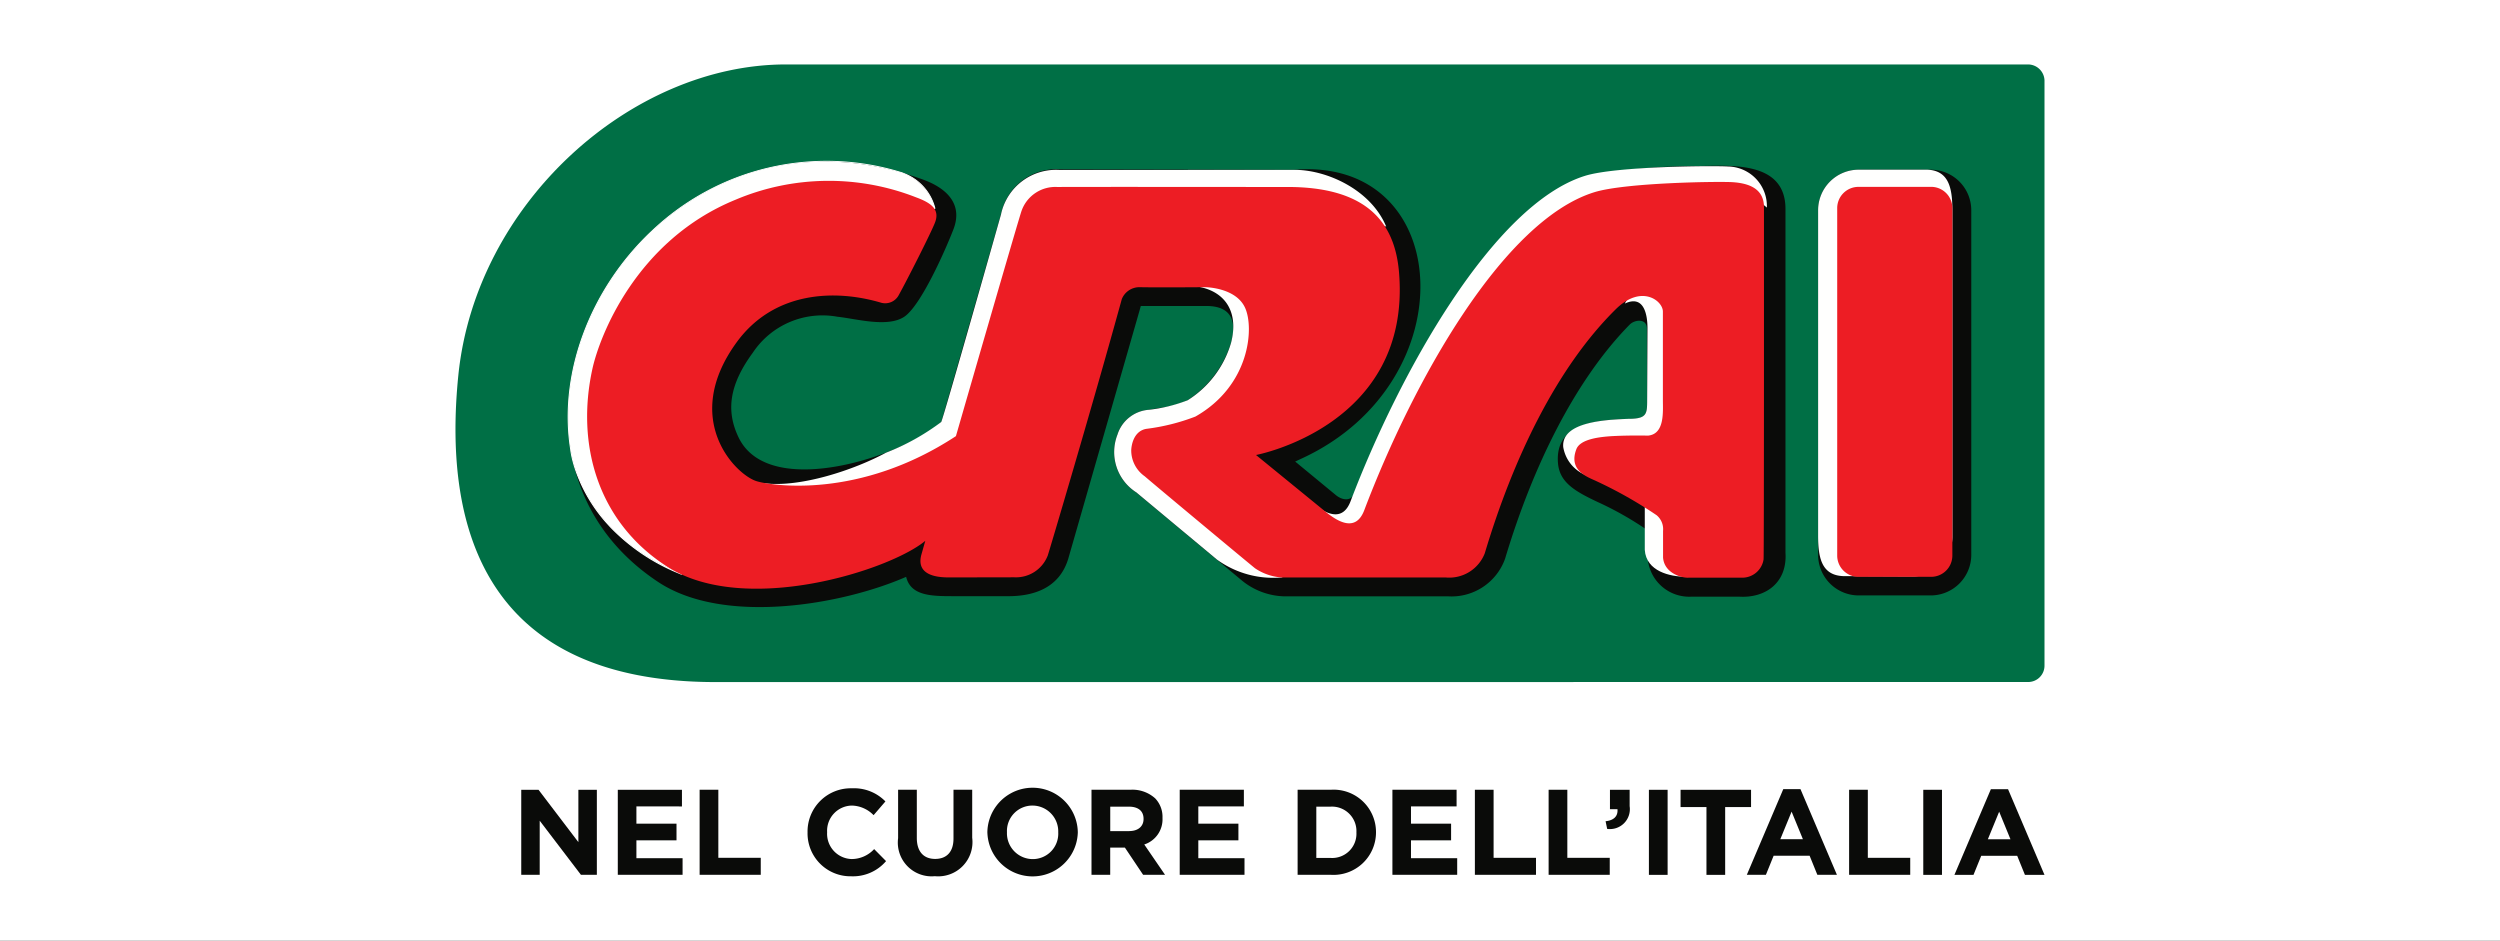 <svg xmlns="http://www.w3.org/2000/svg" xmlns:xlink="http://www.w3.org/1999/xlink" width="194" height="73" viewBox="0 0 194 73">
  <rect x="0" y="0" width="194" height="73" fill="#333333" stroke="none"/>
  <defs>
    <clipPath id="clip-logo-crai-cchi">
      <rect width="194" height="73"/>
    </clipPath>
  </defs>
  <g id="logo-crai-cchi" clip-path="url(#clip-logo-crai-cchi)">
    <rect width="194" height="73" fill="#fff"/>
    <g id="crai-logo-payoff" transform="translate(35.346 5.001)">
      <path id="Tracciato_17348" data-name="Tracciato 17348" d="M123.307,1.284V46.655a1.268,1.268,0,0,1-1.269,1.268L20,47.928C2.838,47.845-1.049,36.674.221,24.123,1.575,10.748,13.647,0,25.637,0l96.4,0a1.282,1.282,0,0,1,1.271,1.283" transform="translate(0)" fill="#006f45" fill-rule="evenodd"/>
      <path id="Tracciato_17349" data-name="Tracciato 17349" d="M38.38,28.333c-2.852,2.609-13.338,6.132-15.727,1.207-1.038-2.14-.669-4.178,1.1-6.589a6.49,6.49,0,0,1,6.57-2.787c1.445.151,3.856.854,5.161.013s3.236-5.244,3.834-6.793c.809-2.091-.721-3.269-2.342-3.86C15.07,1.539-.112,29.812,16.409,40.747c5.137,3.4,14.355,1.742,19.24-.4.345,1.43,1.861,1.5,3.515,1.5H43.41c2.028.038,4.113-.566,4.82-2.907l5.543-19.3.085-.311,5.121,0c1.914.013,2.349,1.188,1.88,2.853a8.206,8.206,0,0,1-3.367,4.463,6.77,6.77,0,0,1-2.26.605l-.746.135a2.768,2.768,0,0,0-2.447,1.938,3.71,3.71,0,0,0,1.446,4.459l8.251,6.876a5.406,5.406,0,0,0,3.2,1.2h5.886l6.847,0a4.411,4.411,0,0,0,4.459-2.919c2.144-7.163,5.428-13.851,9.672-18.169.4-.4,1.331-.485,1.331.309l.015,5.543c0,1.14-.017,1.472-1.48,1.472-2.175.1-5.694.212-5.434,3.425.121,1.5,1.313,2.184,3.048,3.006a25.388,25.388,0,0,1,3.888,2.2l.021,2.064a3.232,3.232,0,0,0,3.429,3.095h3.643c2.1.136,3.776-1.1,3.625-3.412V11.8c0-3.767-4.3-3.36-6.845-3.331a48.306,48.306,0,0,0-8.25.709c-8.125,2.5-15.265,16.742-18.352,24.673-.268.69-.972.534-1.428.165L65.839,31.4l.595-.277C79.212,25.16,78.192,7.7,65.718,8.761l-18.138-.04a4.362,4.362,0,0,0-4.549,3.411l-4.651,16.2" transform="translate(-0.679 -0.585)" fill="#0a0b09" fill-rule="evenodd"/>
      <g id="Raggruppa_10025" data-name="Raggruppa 10025" transform="translate(8.705 7.498)">
        <path id="Tracciato_17350" data-name="Tracciato 17350" d="M9.623,30.473C7.728,18.618,19.566,4.451,35.341,8.99a4.022,4.022,0,0,1,2.546,2.771,18.385,18.385,0,0,0-10.808-.148c-7.4,2.179-12.022,9.545-12.781,12.881-1.767,7.78,2.09,14.768,3.946,15.65-8.013-3.272-8.621-9.672-8.621-9.672" transform="translate(-9.384 -8.083)" fill="#fffffe" fill-rule="evenodd"/>
        <path id="Tracciato_17351" data-name="Tracciato 17351" d="M15.825,13.552c-4.751,4.51-7.185,11.041-6.245,16.924l.011.1.021.134.032.17.02.1a9.687,9.687,0,0,0,.381,1.314,12.142,12.142,0,0,0,2.427,3.984l.182.2a15.476,15.476,0,0,0,5.271,3.585l.3.125.032-.072c-1.011-.481-2.41-2.6-3.312-5.216a19.056,19.056,0,0,1-.613-10.39c1.063-4.677,6.51-11.014,12.753-12.853a18.354,18.354,0,0,1,10.787.148l.047-.052a3.956,3.956,0,0,0-2.426-2.736l-.147-.059a19.685,19.685,0,0,0-19.523,4.6Zm19.5-4.528.147.059a3.8,3.8,0,0,1,2.317,2.533l.031.084.074.02a18.428,18.428,0,0,0-10.83-.148c-6.272,1.847-11.739,8.208-12.808,12.91a19.142,19.142,0,0,0,.615,10.434l.075.212a11.823,11.823,0,0,0,2.84,4.763l.042.033-.163-.071a15.153,15.153,0,0,1-5.132-3.634,12.057,12.057,0,0,1-2.412-3.958,9.816,9.816,0,0,1-.379-1.3l-.019-.1L9.691,30.7l-.02-.133-.011-.1C8.723,24.608,11.148,18.1,15.88,13.61A19.579,19.579,0,0,1,35.044,8.946l.281.079Z" transform="translate(-9.381 -8.08)" fill="#fffffe"/>
        <path id="Tracciato_17352" data-name="Tracciato 17352" d="M44.2,12.208A4.361,4.361,0,0,1,48.748,8.8l18.163-.007C69.4,8.761,72.886,10.3,74.086,13.2a52.486,52.486,0,0,0-6.573-2.076l-18.508-.387c-1.963,0-3.137,2.34-3.137,2.34L41.7,29.721c-1.6,3.8-14.584,7-15.887,3.391,2.817.354,7-1.044,9.454-2.371a17.883,17.883,0,0,0,4.284-2.382c.108-.086,4.654-16.151,4.654-16.151m10.466,21.6a3.712,3.712,0,0,1-1.446-4.459,2.767,2.767,0,0,1,2.447-1.938,11.961,11.961,0,0,0,3.006-.74,7.861,7.861,0,0,0,3.367-4.463c.6-2.323-.4-3.927-2.46-4.331a3.785,3.785,0,0,1,3.739,1.571c.916,1.475,1.1,6.2-3.146,8.623a32.053,32.053,0,0,1-4.2,1.511c-.442.078-.7.985-.712,1.181-.055.9,1.441,1.789,1.441,1.789l7.242,6.3,2.09,1.564a7.433,7.433,0,0,1-5.093-1.383l-6.274-5.229m38.181-5.691c1.463,0,1.48-.355,1.48-1.495l.026-5.592c-.006-.864-.213-2.585-1.758-1.857,1.219-2.374,3.939-1.089,3.939.128l-.059,8.4c-.046.906-.392,2.263-1.667,2.4l-3.339.191c-1.312.109-1.1,1.5-1.635,2.284A2.84,2.84,0,0,1,87.821,30.3c-.162-2.022,3.541-2.118,5.024-2.186m10.778-16.395a3.071,3.071,0,0,0-3.011-3.187c-1.019-.07-8.658-.032-11.092.722-7.12,2.206-14.418,15.3-18.2,25.249-.6,1.589-1.821,1-2.684.373l.045.079c.209.168.648,1.008.836,1.158.85.681,2.326,1.682,3.012-.121,3.779-9.95,10.772-22.471,17.893-24.676,2.432-.754,9.754-.848,10.773-.779a5.149,5.149,0,0,1,2.426,1.182" transform="translate(-10.565 -8.111)" fill="#fffffe" fill-rule="evenodd"/>
      </g>
      <path id="Tracciato_17353" data-name="Tracciato 17353" d="M122.968,8.8a3.151,3.151,0,0,1,3.151,3.151V38.687a3.151,3.151,0,0,1-3.151,3.151h-5.583a3.151,3.151,0,0,1-3.151-3.151V11.949A3.15,3.15,0,0,1,117.384,8.8h5.583" transform="translate(-8.494 -0.634)" fill="#0a0b09" fill-rule="evenodd"/>
      <path id="Tracciato_17354" data-name="Tracciato 17354" d="M114.233,11.949A3.15,3.15,0,0,1,117.384,8.8h5.324c1.667.07,1.945,1.41,1.945,3.151V37.307a3.063,3.063,0,0,1-3.141,3.057l-5.334-.024c-1.667-.07-1.945-1.41-1.945-3.151V11.949" transform="translate(-8.494 -0.634)" fill="#fffffe" fill-rule="evenodd"/>
      <g id="Raggruppa_10026" data-name="Raggruppa 10026" transform="translate(58.665 8.176)">
        <path id="Tracciato_17355" data-name="Tracciato 17355" d="M70.046,8.812h0" transform="translate(-63.845 -8.811)" fill="#0a0b09" fill-rule="evenodd"/>
        <path id="Tracciato_17356" data-name="Tracciato 17356" d="M69.4,8.811a.5.5,0,0,0,.08,0l.084,0H69.4M63.65,39.057l-.228-.19.228.19" transform="translate(-63.367 -8.811)" fill="#0a0b09" fill-rule="evenodd"/>
        <path id="Tracciato_17357" data-name="Tracciato 17357" d="M63.418,41.2l-.055-.048.055.048" transform="translate(-63.363 -11.142)" fill="#0a0b09" fill-rule="evenodd"/>
      </g>
      <path id="Tracciato_17358" data-name="Tracciato 17358" d="M101.636,37.437c.405.634.162,3.89,1.165,5-1.133,0-3.022-.4-3.128-2.084l0-1.618,0-2.547s1.577.571,1.968,1.247" transform="translate(-7.384 -2.687)" fill="#fffffe" fill-rule="evenodd"/>
      <path id="Tracciato_17359" data-name="Tracciato 17359" d="M109.662,10.2H115.3a1.65,1.65,0,0,1,1.65,1.653V38.809a1.65,1.65,0,0,1-1.65,1.654h-5.637a1.65,1.65,0,0,1-1.649-1.654V11.855a1.65,1.65,0,0,1,1.649-1.653M37.25,37.666l-.3,1.061c-.485,1.736,1.476,1.782,2.16,1.782l5.046-.01a2.64,2.64,0,0,0,2.6-1.7c.075-.205,3.462-11.593,5.74-19.879a1.472,1.472,0,0,1,1.353-.934c1.376.032,5.115,0,5.115,0s2.345.009,3.087,1.569.4,6.067-3.84,8.471a16.062,16.062,0,0,1-3.825.956c-1.048.2-1.143,1.432-1.155,1.629a2.452,2.452,0,0,0,1.051,2.053c.563.5,8.436,7.052,8.561,7.139a4.17,4.17,0,0,0,2.078.708l12.693,0a2.957,2.957,0,0,0,3.053-1.879c2.2-7.359,5.584-14.411,10.162-18.932,2-1.974,3.666-.651,3.658.183v6.857c0,.906.148,2.621-1.125,2.762-.049.006-1.341-.029-2.646.034-1.177.058-2.645.243-2.943,1.022-.656,1.71.965,2.191,1.555,2.48A33.227,33.227,0,0,1,94,35.682a1.4,1.4,0,0,1,.5,1.213V38.97c.1,1.249,1.51,1.6,1.993,1.559l4.194,0A1.671,1.671,0,0,0,102.3,39.11c.041-.3.031-27.333.031-27.333,0-1.493-1.263-1.859-2.421-1.938-1.016-.07-8.321.025-10.747.779-7.1,2.206-14.079,14.726-17.849,24.676-.683,1.8-2.157.8-3,.121l-5.4-4.406s12.058-2.261,11.1-14.133c-.3-3.78-2.348-6.559-8.308-6.663,0,0-17.737-.019-18.189,0a2.778,2.778,0,0,0-2.79,1.831c-.146.336-5.1,17.5-5.1,17.5-7.53,4.948-14.356,3.836-15.459,3.5-1.647-.5-5.93-4.836-1.517-10.834C25.5,18.349,30.164,18.1,33.851,19.2a1.189,1.189,0,0,0,1.329-.58c.686-1.242,2.5-4.819,2.822-5.646.389-1.008-.26-1.519-1.478-1.963a18.578,18.578,0,0,0-14.007.192c-7.737,3.168-10.559,10.646-11.1,13.126-1.28,5.83.388,11.864,5.793,15.337,6.051,3.889,17.323.277,20.043-2" transform="translate(-0.793 -0.702)" fill="#ed1d24" fill-rule="evenodd"/>
      <path id="Tracciato_17360" data-name="Tracciato 17360" d="M5.5,60.8h1.34l3.093,4.065V60.8h1.434v6.6H10.132l-3.2-4.2v4.2H5.5V60.8m7.491,0h4.979v1.293H14.436v1.339h3.112v1.292H14.436v1.386h3.583V67.4H12.992V60.8" transform="translate(-0.397 -4.515)" fill="#0a0b09" fill-rule="evenodd"/>
      <g id="Raggruppa_10027" data-name="Raggruppa 10027" transform="translate(18.945 56.171)">
        <path id="Tracciato_17361" data-name="Tracciato 17361" d="M0,.113H1.452V5.395H4.744v1.32H0V.113m8.375,3.32V3.415A3.355,3.355,0,0,1,11.817,0a3.4,3.4,0,0,1,2.6,1.019L13.5,2.085a2.437,2.437,0,0,0-1.688-.745A1.956,1.956,0,0,0,9.894,3.4v.019A1.961,1.961,0,0,0,11.808,5.49a2.383,2.383,0,0,0,1.735-.773l.924.933a3.374,3.374,0,0,1-2.707,1.178A3.332,3.332,0,0,1,8.375,3.434m7.027.451V.113h1.452V3.848c0,1.075.537,1.632,1.423,1.632S19.7,4.942,19.7,3.9V.113h1.452V3.839a2.658,2.658,0,0,1-2.9,2.981A2.62,2.62,0,0,1,15.4,3.886m12.428-.453V3.415a2.006,2.006,0,0,0-2-2.075A1.974,1.974,0,0,0,23.849,3.4v.019a2.006,2.006,0,0,0,2,2.075A1.976,1.976,0,0,0,27.829,3.433Zm-5.5,0V3.415A3.51,3.51,0,0,1,29.347,3.4v.019a3.51,3.51,0,0,1-7.017.019Z" transform="translate(0 0)" fill="#0a0b09" fill-rule="evenodd"/>
      </g>
      <g id="Raggruppa_10028" data-name="Raggruppa 10028" transform="translate(49.354 56.237)">
        <path id="Tracciato_17362" data-name="Tracciato 17362" d="M56.395,64.006c.707,0,1.114-.378,1.114-.933v-.019c0-.623-.434-.943-1.141-.943H54.924v1.9H56.4ZM53.471,60.8h3.018a2.632,2.632,0,0,1,1.924.67,2.076,2.076,0,0,1,.566,1.509V63a2.051,2.051,0,0,1-1.415,2.047L59.176,67.4h-1.7l-1.415-2.112H54.921V67.4H53.469V60.8h0Zm6.844,0h4.979v1.293H61.758v1.339H64.87v1.292H61.758v1.386h3.584V67.4H60.315V60.8m10.6,1.312v3.98h1.122a1.882,1.882,0,0,0,1.99-1.971V64.1a1.9,1.9,0,0,0-1.99-1.99ZM69.464,60.8h2.575a3.291,3.291,0,0,1,3.508,3.282V64.1a3.3,3.3,0,0,1-3.508,3.3H69.464V60.8Zm7.357,0H81.8v1.293H78.262v1.339h3.112v1.292H78.262v1.386h3.585V67.4H76.82V60.8" transform="translate(-53.469 -60.753)" fill="#0a0b09" fill-rule="evenodd"/>
        <path id="Tracciato_17363" data-name="Tracciato 17363" d="M85.531,60.8h1.452v5.282h3.291V67.4H85.531V60.8" transform="translate(-55.78 -60.753)" fill="#0a0b09"/>
        <path id="Tracciato_17364" data-name="Tracciato 17364" d="M85.531,60.8h1.452v5.282h3.291V67.4H85.531V60.8" transform="translate(-50.058 -60.753)" fill="#0a0b09"/>
        <path id="Tracciato_17365" data-name="Tracciato 17365" d="M96.459,63.239c.65-.066.972-.4.924-.933H96.8V60.8h1.527V62.07a1.546,1.546,0,0,1-1.744,1.763l-.122-.594M99.822,67.4h1.452V60.8H99.822Zm4.465-5.262h-2.008V60.8h5.47v1.34H105.74V67.4h-1.452V62.135m7.485,2.5-.878-2.141-.877,2.141Zm-1.528-3.886h1.339l2.829,6.649h-1.519l-.6-1.48H109.5l-.6,1.48h-1.48l2.829-6.649h0Z" transform="translate(-56.567 -60.749)" fill="#0a0b09" fill-rule="evenodd"/>
        <path id="Tracciato_17366" data-name="Tracciato 17366" d="M85.531,60.8h1.452v5.282h3.291V67.4H85.531V60.8" transform="translate(-26.74 -60.753)" fill="#0a0b09"/>
        <path id="Tracciato_17367" data-name="Tracciato 17367" d="M123.028,67.4h1.452V60.8h-1.452Zm6.766-2.762-.877-2.141-.878,2.141Zm-1.527-3.886h1.339l2.829,6.649h-1.518l-.6-1.48h-2.792l-.6,1.48h-1.48l2.829-6.649h0Z" transform="translate(-58.482 -60.749)" fill="#0a0b09" fill-rule="evenodd"/>
      </g>
    </g>
  </g>
</svg>
